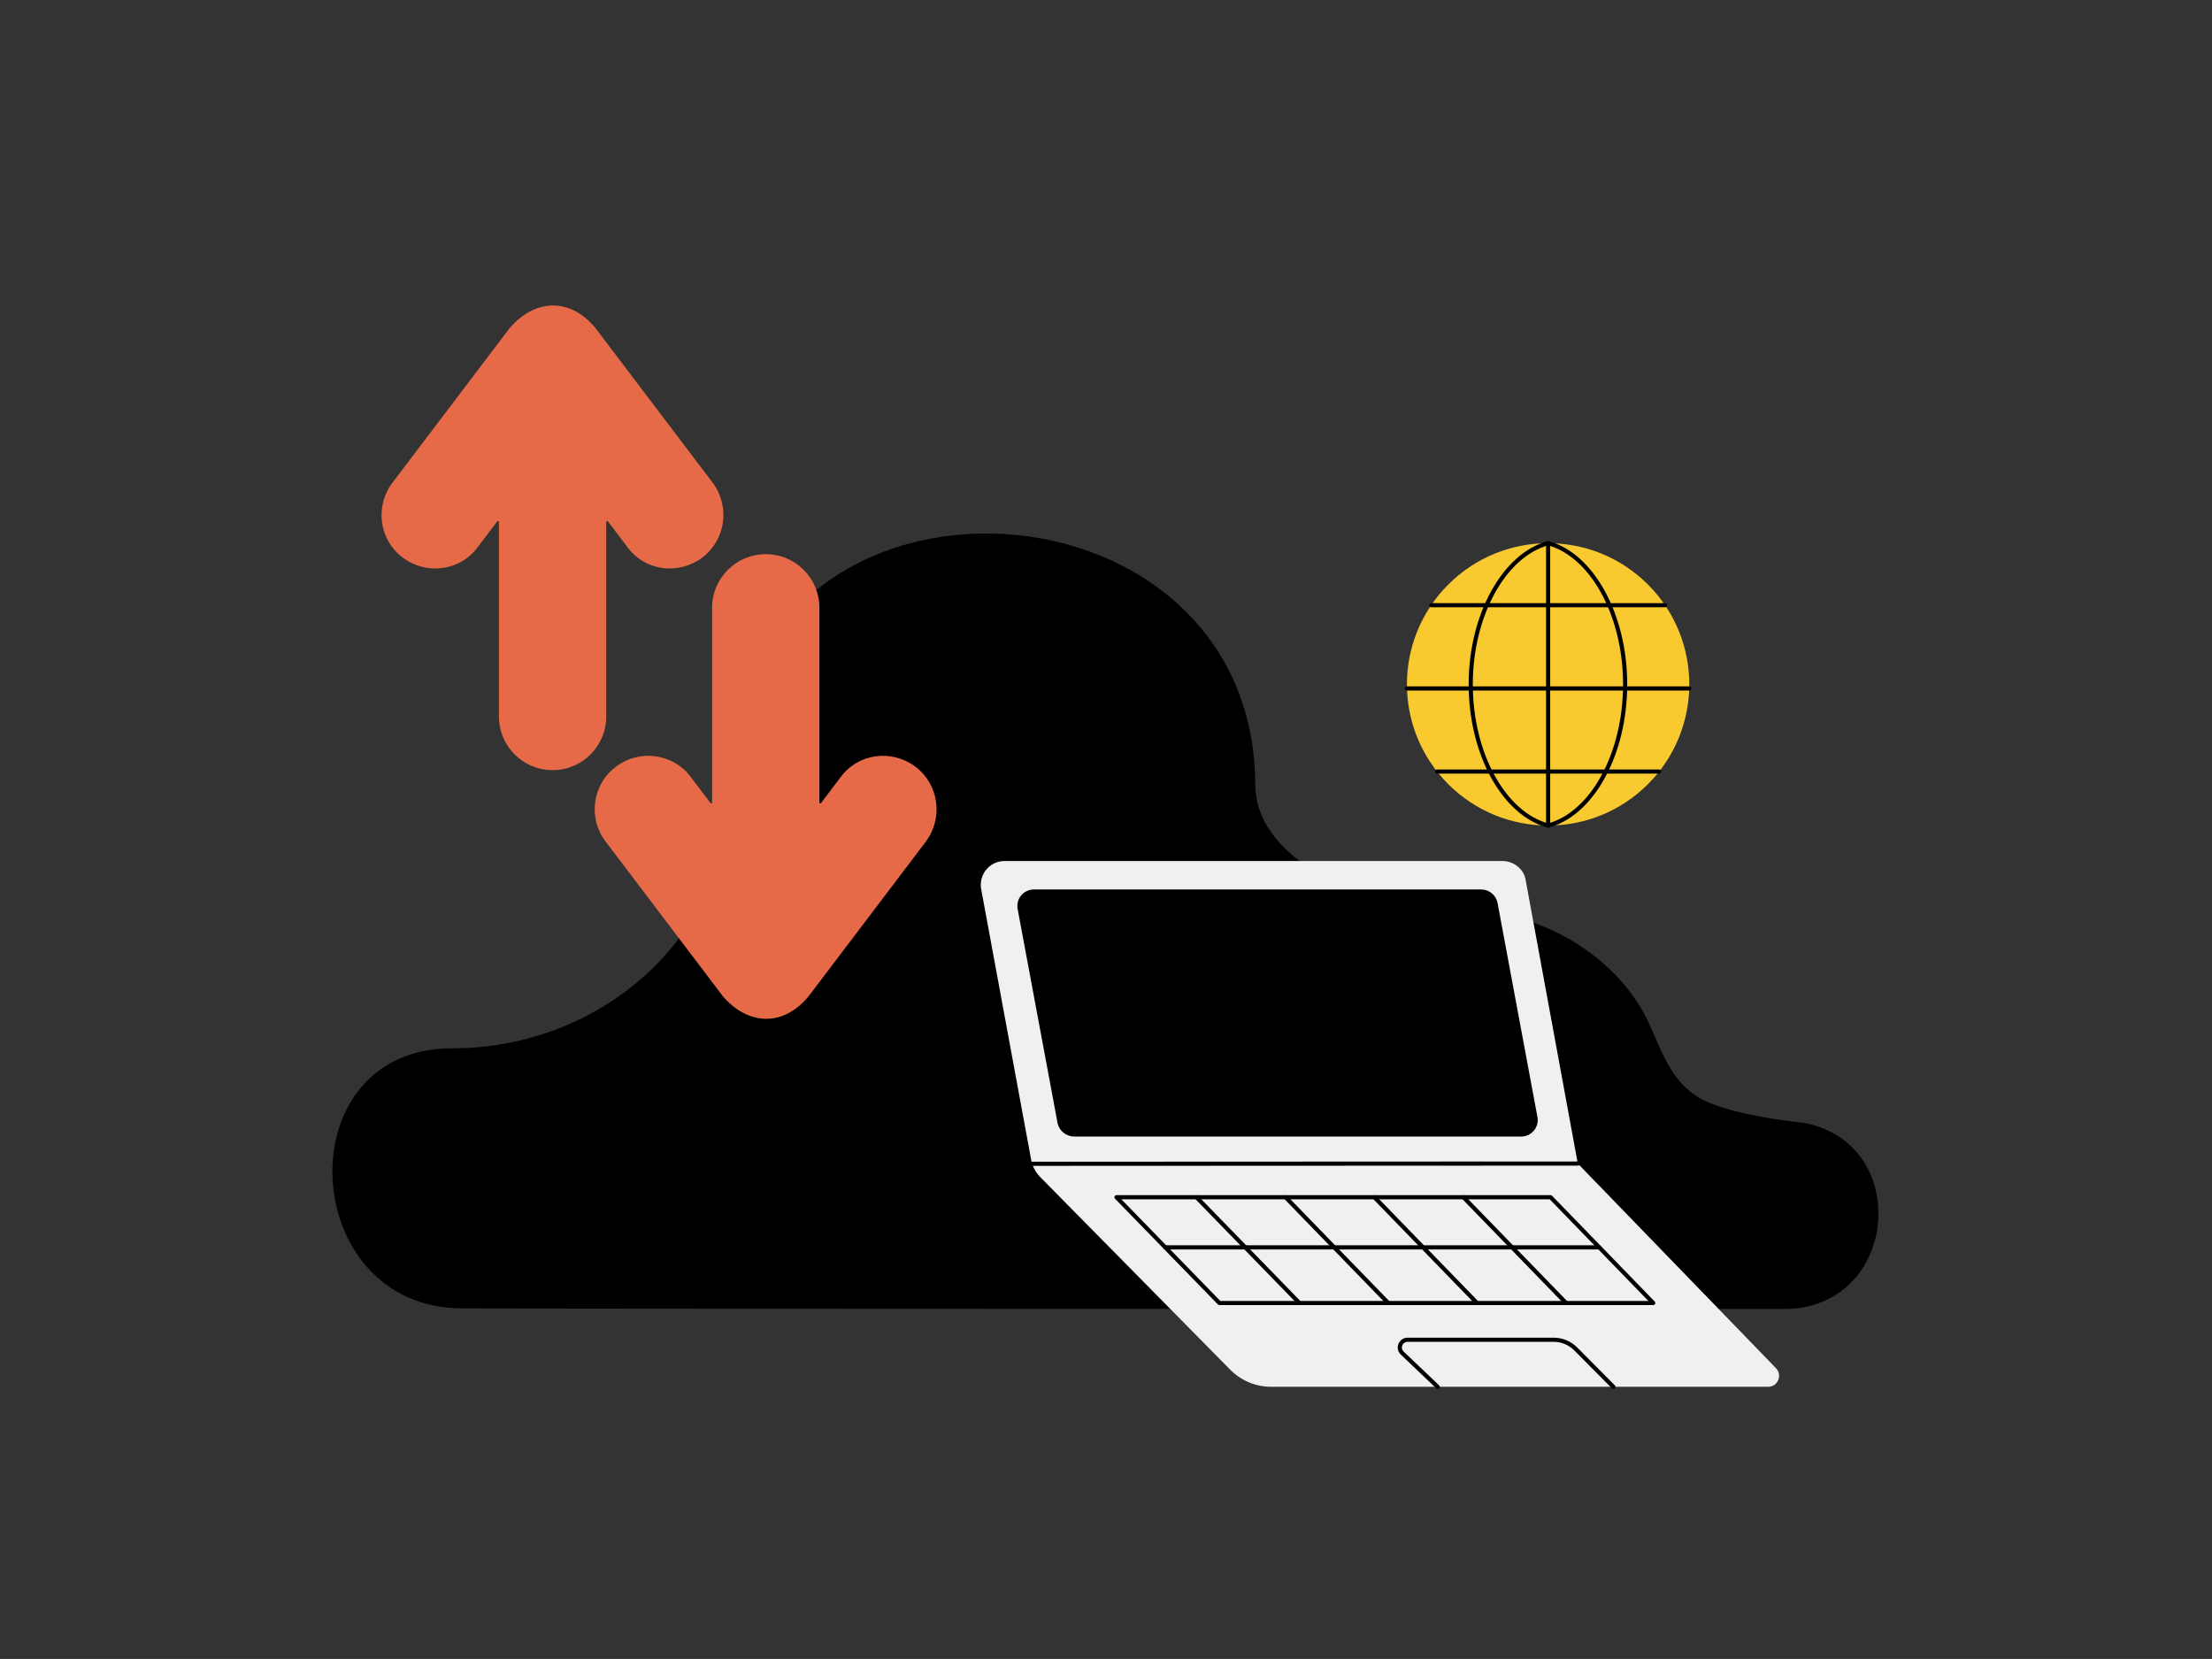 <svg xmlns="http://www.w3.org/2000/svg" xmlns:xlink="http://www.w3.org/1999/xlink" xmlns:serif="http://www.serif.com/" width="100%" height="100%" viewBox="0 0 6667 5000" xml:space="preserve" style="fill-rule:evenodd;clip-rule:evenodd;stroke-linecap:round;stroke-linejoin:round;"><rect x="0" y="0" width="6667" height="5000" fill="#333333" stroke="none"/><g><path d="M5378.46,3945.21c343.75,0 389.959,-502.708 53.584,-561.833c-3.667,0 -234.709,-22.208 -321.584,-81.333c-86.875,-59.167 -109.041,-158.959 -153.416,-243.959c-77.625,-144.166 -231,-258.75 -412.125,-299.416c-140.459,-31.417 -293.875,-27.75 -430.667,-68.375c-171.875,-49.917 -330.833,-168.209 -330.833,-325.292l-0,3.667c-0,-979.542 -1583.92,-1049.79 -1583.92,3.708c-1.833,452.833 -388.125,787.333 -837.25,787.333c-504.542,0 -465.75,783.667 31.417,783.667c-0,1.833 3890.54,1.833 3984.79,1.833Z" style="fill-rule:nonzero;"></path></g><g><path d="M3027.58,2595.17l1501.21,-0c33.833,-0 63.333,24.458 69.083,54.666l157.625,857.125l597.333,616.75c20.125,20.875 5.75,56.125 -23.75,56.125l-1497.62,0c-46.791,0 -91.416,-18.708 -124.5,-52.5l-572.875,-580.791c-12.958,-13.667 -22.291,-30.959 -25.916,-49.667l-151.125,-818.25c-7.209,-43.167 25.916,-83.458 70.541,-83.458Z" style="fill:#f0f0f0;fill-rule:nonzero;"></path><path d="M3187.33,3383.92l-120.166,-644.125c-5.75,-30.917 18,-59 49.625,-59l1347.25,-0c24.458,-0 45.333,17.25 49.625,41l120.208,644.833c5.75,30.958 -18,59 -49.667,59l-1347.21,0c-24.458,-0.708 -45.333,-17.958 -49.667,-41.708Z" style="fill-rule:nonzero;"></path><path d="M4755.5,3506.96l-1644.46,0.709" style="fill:none;fill-rule:nonzero;stroke:#000;stroke-width:12.5px;"></path><path d="M4862.71,4179.83l-113.708,-114.416c-17.25,-17.25 -41,-27.334 -65.458,-27.334l-441.167,0c-20.875,0 -30.958,25.167 -16.542,39.584l107.209,102.166" style="fill:none;fill-rule:nonzero;stroke:#000;stroke-width:12.5px;"></path><path d="M3675.29,3927.25l-310.209,-318.792l1308.38,0l309.459,318.792l-1307.62,0Z" style="fill:none;fill-rule:nonzero;stroke:#000;stroke-width:12.5px;"></path><path d="M3916.38,3927.25l-310.208,-318.792" style="fill:none;fill-rule:nonzero;stroke:#000;stroke-width:12.5px;"></path><path d="M4720.21,3927.25l-309.416,-318.792" style="fill:none;fill-rule:nonzero;stroke:#000;stroke-width:12.5px;"></path><path d="M4451.79,3927.25l-309.459,-318.792" style="fill:none;fill-rule:nonzero;stroke:#000;stroke-width:12.5px;"></path><path d="M4184.08,3927.25l-309.458,-318.792" style="fill:none;fill-rule:nonzero;stroke:#000;stroke-width:12.5px;"></path><path d="M3511.92,3759.58l1308.33,0" style="fill:none;fill-rule:nonzero;stroke:#000;stroke-width:12.5px;"></path></g><g><path d="M2116.5,1680.88c-72.333,53.167 -172.333,40.417 -225.5,-31.917l-59.583,-78.708l-2.125,0l-2.125,2.125l-0,587.167c-0,89.375 -72.334,161.708 -161.709,161.708c-89.333,0 -161.666,-72.333 -161.666,-161.708l-0,-587.167c-0,0 -0,-2.125 -2.125,-2.125l-2.125,0l-59.584,78.708c-53.208,72.334 -155.291,85.084 -225.5,31.917c-72.375,-53.208 -85.125,-155.333 -31.916,-225.542l353.166,-465.916c74.459,-87.209 180.834,-95.75 259.542,-0l353.167,465.916c53.208,72.334 38.291,172.334 -31.917,225.542Z" style="fill:#e66a48;fill-rule:nonzero;"></path><path d="M2759,2310.62c-72.333,-53.208 -172.333,-40.417 -225.5,31.917l-59.583,78.708l-2.125,0l-2.125,-2.125l-0,-587.208c-0,-89.334 -72.334,-161.667 -161.667,-161.667c-89.375,0 -161.708,72.333 -161.708,161.667l-0,587.208c-0,0 -0,2.125 -2.125,2.125l-2.125,0l-59.584,-78.708c-53.166,-72.334 -155.291,-85.125 -225.5,-31.917c-72.333,53.167 -85.125,155.292 -31.916,225.5l353.166,465.917c74.459,87.25 180.834,95.75 259.542,-0l353.167,-465.917c53.208,-72.333 38.291,-172.333 -31.917,-225.5Z" style="fill:#e66a48;fill-rule:nonzero;"></path></g><g><path d="M4966.92,2363.54c166.166,-166.167 166.166,-435.584 -0,-601.75c-166.209,-166.167 -435.625,-166.167 -601.792,-0c-166.167,166.166 -166.167,435.583 0,601.75c166.167,166.166 435.583,166.166 601.792,-0Z" style="fill:#f9c930;fill-rule:nonzero;"></path><path d="M4666.08,1637.12l0,851.042" style="fill:none;fill-rule:nonzero;stroke:#000;stroke-width:12.5px;"></path><path d="M4666.08,1637.12c-131.958,35.583 -233.25,216 -233.25,425.542c0,210.041 100.75,390.5 233.25,425.5" style="fill:none;fill-rule:nonzero;stroke:#000;stroke-width:12.5px;"></path><path d="M4666.08,1637.12c131.959,35.583 232.125,216 232.125,425.542c0,210.041 -99.625,390.5 -232.125,425.5" style="fill:none;fill-rule:nonzero;stroke:#000;stroke-width:12.5px;"></path><path d="M4240.54,2075.04l851.041,-0" style="fill:none;fill-rule:nonzero;stroke:#000;stroke-width:12.5px;"></path><path d="M4313.79,1824.04l704.541,-0" style="fill:none;fill-rule:nonzero;stroke:#000;stroke-width:12.5px;"></path><path d="M4331.58,2325.5l668.959,0" style="fill:none;fill-rule:nonzero;stroke:#000;stroke-width:12.5px;"></path></g></svg>